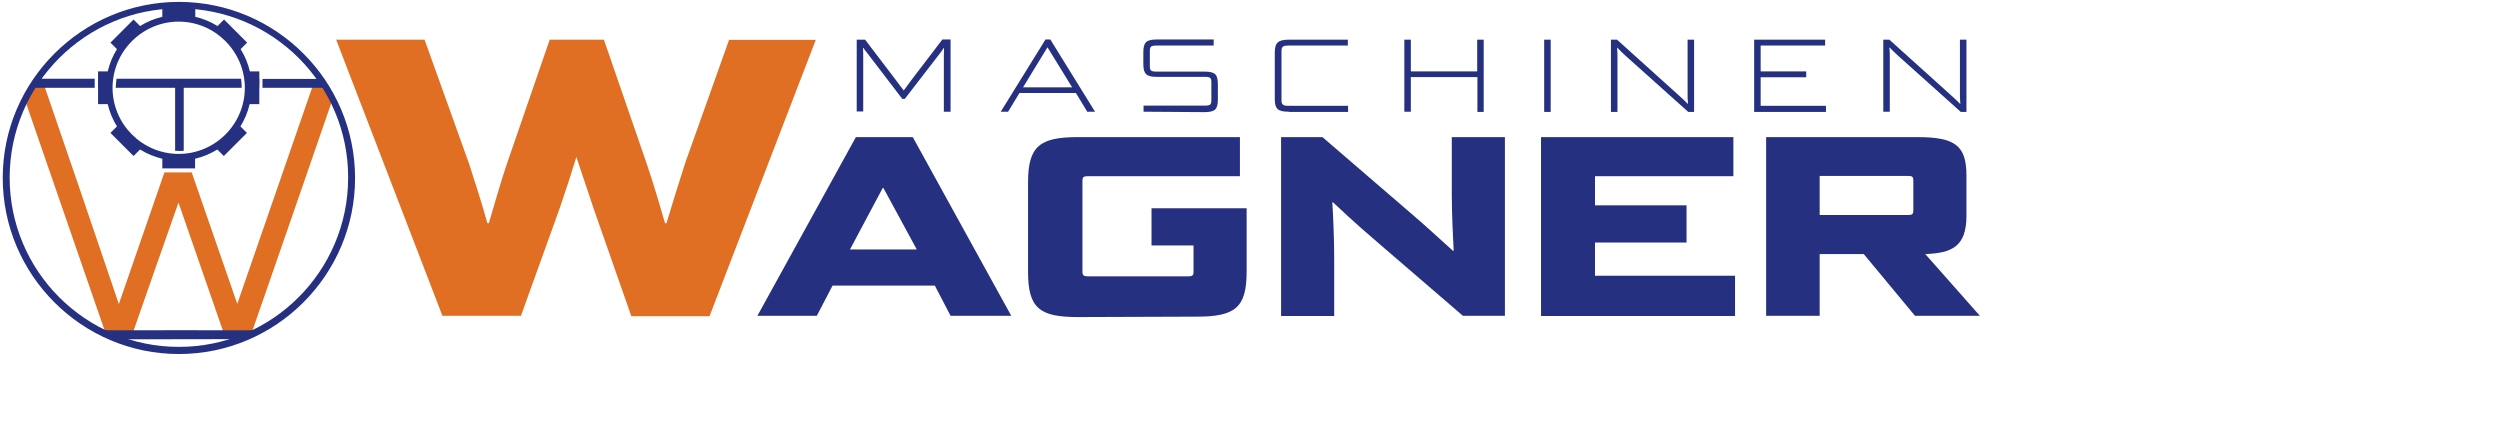 <?xml version="1.0" encoding="utf-8"?>
<!-- Generator: $$$/GeneralStr/196=Adobe Illustrator 27.6.0, SVG Export Plug-In . SVG Version: 6.00 Build 0)  -->
<svg version="1.1" id="Ebene_1" xmlns="http://www.w3.org/2000/svg" xmlns:xlink="http://www.w3.org/1999/xlink" x="0px" y="0px"
	 width="1190.6px" height="213.3px" viewBox="0 0 1190.6 213.3" enable-background="new 0 0 1190.6 213.3" xml:space="preserve">
<linearGradient id="SVGID_1_" gradientUnits="userSpaceOnUse" x1="552.434" y1="353.484" x2="636.984" y2="268.934" gradientTransform="matrix(1 0 0 -1 0 370)">
	<stop  offset="0" style="stop-color:#253081"/>
	<stop  offset="7.227383e-04" style="stop-color:#253081"/>
	<stop  offset="6.928836e-02" style="stop-color:#1F276B"/>
	<stop  offset="0.12" style="stop-color:#1C205C"/>
	<stop  offset="0.148" style="stop-color:#1A1D56"/>
	<stop  offset="0.178" style="stop-color:#1F215A"/>
	<stop  offset="0.225" style="stop-color:#2C2C64"/>
	<stop  offset="0.282" style="stop-color:#434379"/>
	<stop  offset="0.348" style="stop-color:#6B6A98"/>
	<stop  offset="0.421" style="stop-color:#A8A6C5"/>
	<stop  offset="0.498" style="stop-color:#FDFDFE"/>
	<stop  offset="0.5" style="stop-color:#FFFFFF"/>
	<stop  offset="0.504" style="stop-color:#F7F7FA"/>
	<stop  offset="0.536" style="stop-color:#BCBAD4"/>
	<stop  offset="0.57" style="stop-color:#8C8AB1"/>
	<stop  offset="0.606" style="stop-color:#676594"/>
	<stop  offset="0.643" style="stop-color:#4B4B7F"/>
	<stop  offset="0.683" style="stop-color:#37386F"/>
	<stop  offset="0.726" style="stop-color:#2A2B63"/>
	<stop  offset="0.773" style="stop-color:#21225B"/>
	<stop  offset="0.829" style="stop-color:#1C1E58"/>
	<stop  offset="0.912" style="stop-color:#1A1D56"/>
</linearGradient>
<path display="none" fill="url(#SVGID_1_)" stroke="#130F3D" stroke-width="0.25" stroke-miterlimit="10" d="M594.7-1
	c-33,0-59.8,26.8-59.8,59.8s26.8,59.8,59.8,59.8s59.8-26.8,59.8-59.8C654.5,25.7,627.7-1,594.7-1z M594.7,113.2
	c-30.1,0-54.4-24.4-54.4-54.4s24.4-54.4,54.4-54.4s54.4,24.4,54.4,54.4S624.7,113.2,594.7,113.2z"/>
<linearGradient id="SVGID_00000074409907777419041830000008314325196811445642_" gradientUnits="userSpaceOnUse" x1="469" y1="320" x2="720.7" y2="320" gradientTransform="matrix(1 0 0 -1 0 370)">
	<stop  offset="0" style="stop-color:#253081"/>
	<stop  offset="2.230576e-03" style="stop-color:#323886"/>
	<stop  offset="9.182669e-03" style="stop-color:#53549A"/>
	<stop  offset="1.681165e-02" style="stop-color:#7472AD"/>
	<stop  offset="2.495857e-02" style="stop-color:#928FBF"/>
	<stop  offset="3.375810e-02" style="stop-color:#ABA9CD"/>
	<stop  offset="4.343787e-02" style="stop-color:#C0BED9"/>
	<stop  offset="5.434440e-02" style="stop-color:#D0CEE2"/>
	<stop  offset="6.719530e-02" style="stop-color:#DBDAE7"/>
	<stop  offset="8.384297e-02" style="stop-color:#E2E1EB"/>
	<stop  offset="0.118" style="stop-color:#E4E3EC"/>
	<stop  offset="0.16" style="stop-color:#D5D4E4"/>
	<stop  offset="0.336" style="stop-color:#9D9BC6"/>
	<stop  offset="0.503" style="stop-color:#706EAB"/>
	<stop  offset="0.658" style="stop-color:#4E5097"/>
	<stop  offset="0.797" style="stop-color:#393D8A"/>
	<stop  offset="0.916" style="stop-color:#2B3383"/>
	<stop  offset="1" style="stop-color:#253081"/>
</linearGradient>
<rect x="469" y="49.3" display="none" fill="url(#SVGID_00000074409907777419041830000008314325196811445642_)" stroke="#130F3D" stroke-width="0.25" stroke-miterlimit="10" width="251.7" height="1.4"/>
<g>
	<path fill="#E06F23" d="M300.6,150.4l-17.8-50.8l-8.3-24.8c-2.2,7.2-5.7,17.9-8.1,24.8l-18.3,50.8h-37.4L160.1,18.9h42.1L223.4,78
		c2.6,7.9,6.8,21.2,8.7,28.3h0.7c2.1-7.2,5.7-19.6,8.3-27.4l20.7-60h25.8l20.2,58.5c3,8.7,7,22.2,8.9,28.9h0.7
		c2.1-7,6.5-21.3,9.1-29.2L347.2,19h41.3l-50.6,131.6h-37.3V150.4z"/>
	<path fill="#253081" d="M452.7,150.4l-7.5-14.4h-48.7l-7.5,14.4h-28.3l46.9-85.1h27.1l46.9,85.1H452.7z M404.8,118.8h31.8
		l-15.9-29.3h-0.3L404.8,118.8z"/>
	<path fill="#253081" d="M513.4,151c-18.2,0-23.8-4.1-23.8-21.5V86.8c0-17.3,5.7-21.5,23.8-21.5h77.1v18.6h-72.4
		c-2,0-2.6,0.4-2.6,2.2v43.3c0,1.7,0.6,2.2,2.6,2.2h47.7c2.1,0,2.6-0.4,2.6-2.2v-12.5h-20V99.2h45.3v30.1c0,17.3-5.5,21.5-23.8,21.5
		L513.4,151L513.4,151z"/>
	<path fill="#253081" d="M696.7,150.4l-40.9-35.2c-11.7-10-18-16.1-20.9-18.8h-0.4c0.4,5.3,0.9,18,0.9,26.7v27.4h-25.3V65.3h19.7
		l43.9,37.8c6,5.1,15.8,14.2,18.2,16.3h0.4c-0.3-5-0.9-18.3-0.9-26.8V65.3h25.3v85.1L696.7,150.4L696.7,150.4z"/>
	<path fill="#253081" d="M733.9,150.4V65.3h91.6v18.6h-65.9v13.9h43.6v17.7h-43.6v15.8h66.7v19.2H733.9z"/>
	<path fill="#253081" d="M912,150.4L887.6,121h-21v29.4h-25.5V65.3h72c18,0,23.4,4,23.4,18.3v19.2c0,14.8-7.1,17.7-19.6,18.2
		l26,29.4H912z M911.2,86.1c0-2-0.6-2.3-2.4-2.3h-42.2v18.6h42.2c1.8,0,2.4-0.4,2.4-2.2L911.2,86.1L911.2,86.1z"/>
</g>
<g>
	<path fill="#253081" d="M80.9,79"/>
	<g>
		<path fill="#E06F23" d="M157.4,43.8c-0.3-0.9-0.6-1.9-0.9-2.8c-0.6-0.5-1.4-1.3-2.2-2.2c-0.8-1-1.3-1.9-1.7-2.7
			c-0.1,0.4-0.4,1.1-1,1.8c-0.7,0.8-1.6,1-2,1.1c-12.2,35.2-24.4,70.5-36.6,105.7L91.3,82.1H78.3l-21.7,62.7
			c-12-35.5-24.2-71.1-36.4-106.6c-1.2-0.3-2.2-0.5-3.4-0.7l0,0c-0.7,0.4-0.9,1.2-1.3,1.7c-0.3,0.4-0.5,0.8-0.9,1.2
			c-0.6,0.9-1.2,1.7-1.6,2.5c-0.5,1-1.2,2.1-1.7,3c13.1,37.9,26.2,75.8,39.3,113.7c0.9,0.3,1.7,0.5,2.6,0.8c0.3-0.1,0.6-0.1,1-0.2
			c0.1,0.2,0.1,0.4,0.2,0.5c0.6,0.3,1.3,0.4,1.8,0.7H59l0.4-1.3c1.2,0.2,2.2,0.4,3.1,0.6C70,139.3,77.4,117.9,85,96.5
			c7.4,21.3,14.8,42.6,22.2,64c1.2,0.3,2.4,0.4,3.6,0.7l0.2,0.4h2.2c0.2,0,0.4,0.1,0.6,0.1c0.3,0.3,0.5,0.5,0.9,0.7
			c0.4,0,0.8-0.1,1.3-0.3c0.8-0.3,1.3-0.8,1.6-1.1c0.5-0.2,1.1-0.4,1.6-0.6c13.2-38.1,26.5-76.2,39.6-114.3
			C158.4,45.3,157.9,44.6,157.4,43.8z"/>
	</g>
	<path fill="#253081" d="M122.4,157.3c-2.3,1.4-4.8,2.8-7.1,4.2c-20.5,0-40.9,0.1-61.3,0.1c-1.5-1.4-3-2.9-4.6-4.3
		C73.7,157.2,98.1,157.3,122.4,157.3z"/>
	<path fill="#253081" d="M55.5,37.5c-0.2,1.4-0.3,2.9-0.4,4.3c9.4,0,18.8,0,28.3,0c0,10,0,20,0,30c0.6,0,1.2,0.1,1.8,0.1
		c0.8,0,1.6,0,2.3-0.1c0-10,0-20,0-30c9.2,0,18.4,0,27.6,0c0-1.4-0.1-2.9-0.3-4.3C95.1,37.5,75.3,37.5,55.5,37.5z"/>
	<path fill="#253081" d="M84.4,74.8c-0.6,0-1.2,0-1.8-0.1c0,1.4,0,2.8,0,4.2c1.3,0,2.8,0,4.1,0c0-1.4,0-2.9,0-4.3
		C86,74.8,85.2,74.8,84.4,74.8z"/>
	<g>
		<path fill="#253081" d="M45.2,37.5c-9.1,0-18.2,0-27.4,0c-0.7,1.4-1.4,2.9-2.2,4.3c9.9,0,19.6,0,29.5,0V37.5z"/>
		<path fill="#253081" d="M46.7,37.5v4.3c1.9,0,3.9,0,5.7,0c0-1.4,0.1-2.9,0.3-4.3C50.7,37.5,48.7,37.5,46.7,37.5z"/>
	</g>
	<g>
		<path fill="#253081" d="M125,41.8c10.1,0,20.3,0,30.4,0c-1.3-1.4-2.4-2.9-3.7-4.2c-8.9,0-17.8,0-26.7,0V41.8z"/>
		<path fill="#253081" d="M123.5,37.5c-2.1,0-4,0-6.1,0c0.2,1.4,0.3,2.8,0.3,4.3c1.9,0,3.9,0,5.7,0L123.5,37.5L123.5,37.5z"/>
	</g>
	<g>
		<path fill="#253081" d="M85.2,168.6c-46.3,0-83.9-37.7-83.9-83.9S39.1,0.9,85.2,0.9c46.3,0,83.9,37.7,83.9,83.9
			S131.4,168.6,85.2,168.6z M85.2,4C40.8,4,4.6,40.1,4.6,84.6s36.1,80.6,80.6,80.6s80.6-36.1,80.6-80.6C165.9,40.1,129.7,4,85.2,4z"
			/>
	</g>
	<path fill="#253081" d="M123.5,49.6V34H119c-0.9-3.8-2.4-7.4-4.4-10.6l3.1-3.1l-11-11l-3.1,3.1c-3.2-2-6.8-3.5-10.6-4.4V3.5H77.3V8
		c-3.8,0.9-7.4,2.4-10.6,4.4l-3.1-3.1l-11,11l3.1,3.1c-2,3.2-3.5,6.8-4.4,10.6h-4.6v15.6h4.6c0.9,3.8,2.4,7.4,4.4,10.6l-3.1,3.1
		l11,11l3.1-3.1c3.2,2,6.8,3.5,10.6,4.4v4.6h15.6v-4.6c3.8-0.9,7.4-2.4,10.6-4.4l3.1,3.1l11-11l-3.1-3.1c2-3.2,3.5-6.8,4.4-10.6
		H123.5z M85.1,73.3c-17.4,0-31.5-14.2-31.5-31.5s14.2-31.5,31.5-31.5s31.5,14.2,31.5,31.5S102.5,73.3,85.1,73.3z"/>
</g>
<g>
	<path fill="#253081" d="M449.5,53.2V27.1c0-1.1,0-2.4,0.1-4.2h-0.2c-0.4,0.7-0.9,1.4-1.6,2.3l-16.9,21.9h-1.2l-16.9-22.1
		c-0.6-0.7-1.2-1.4-1.6-2.2h-0.2c0.1,1.8,0.1,3.2,0.1,4.2v26.1h-3.1V18.9h4l14.1,18.5c1,1.3,3,4,4.3,5.7c1.1-1.5,3.1-4.3,4.2-5.7
		l14.2-18.6h3.9v34.4L449.5,53.2L449.5,53.2z"/>
	<path fill="#253081" d="M517.8,53.2l-5.4-8.9h-26.9l-5.4,8.9h-3.5l21.3-34.4h2.3l21.3,34.4H517.8z M487.2,41.6h23.4l-11.7-19h-0.1
		L487.2,41.6z"/>
	<path fill="#253081" d="M544.6,53.2v-2.9h29.2c2.7,0,3.1-0.6,3.1-2.7v-8.3c0-2.1-0.4-2.7-3.1-2.7h-23c-4.9,0-6.3-1.4-6.3-6.2V25
		c0-4.8,1.3-6.2,6.5-6.2h27v2.9h-27.3c-2.7,0-3.1,0.6-3.1,2.7v7c0,2.1,0.4,2.7,3.1,2.7h22.8c5.2,0,6.5,1.3,6.5,6.1v7.1
		c0,4.8-1.3,6.1-6.5,6.1L544.6,53.2L544.6,53.2z"/>
	<path fill="#253081" d="M613.8,53.2c-5.2,0-6.7-1.3-6.7-6.1V25.1c0-4.8,1.6-6.2,6.7-6.2h28.1v2.8h-28.3c-2.7,0-3.3,0.6-3.3,2.7
		v23.3c0,2.1,0.7,2.7,3.3,2.7H642v2.9H613.8z"/>
	<path fill="#253081" d="M703.6,53.2V36.7h-31.7v16.5h-3.1V18.9h3.1v15.1h31.6V18.9h3.1v34.4H703.6z"/>
	<path fill="#253081" d="M735.4,53.2V18.9h3.1v34.4H735.4z"/>
	<path fill="#253081" d="M803.9,53.2l-29.7-26.6c-1.7-1.6-2.7-2.5-3.9-3.8h-0.2c0.2,1.7,0.2,2.7,0.2,4.7v25.8h-3.1V18.9h2.9
		l29.4,26.5c2.2,1.9,3.1,2.9,4.2,4h0.2c-0.2-1.8-0.2-3-0.2-4.8V18.9h3.1v34.4H803.9z"/>
	<path fill="#253081" d="M835.4,53.2V18.9h33.8v2.8h-30.7v12.3h21.7v2.8h-21.7v13.6h31.1v2.9H835.4z"/>
	<path fill="#253081" d="M933.7,53.2l-29.8-26.7c-1.7-1.6-2.7-2.5-3.9-3.8h-0.2c0.2,1.7,0.2,2.7,0.2,4.7v25.8h-3.1V18.9h2.9
		l29.4,26.5c2.2,1.9,3.1,2.9,4.2,4h0.2c-0.2-1.8-0.2-3-0.2-4.8V18.9h3.1v34.4H933.7z"/>
</g>
</svg>

